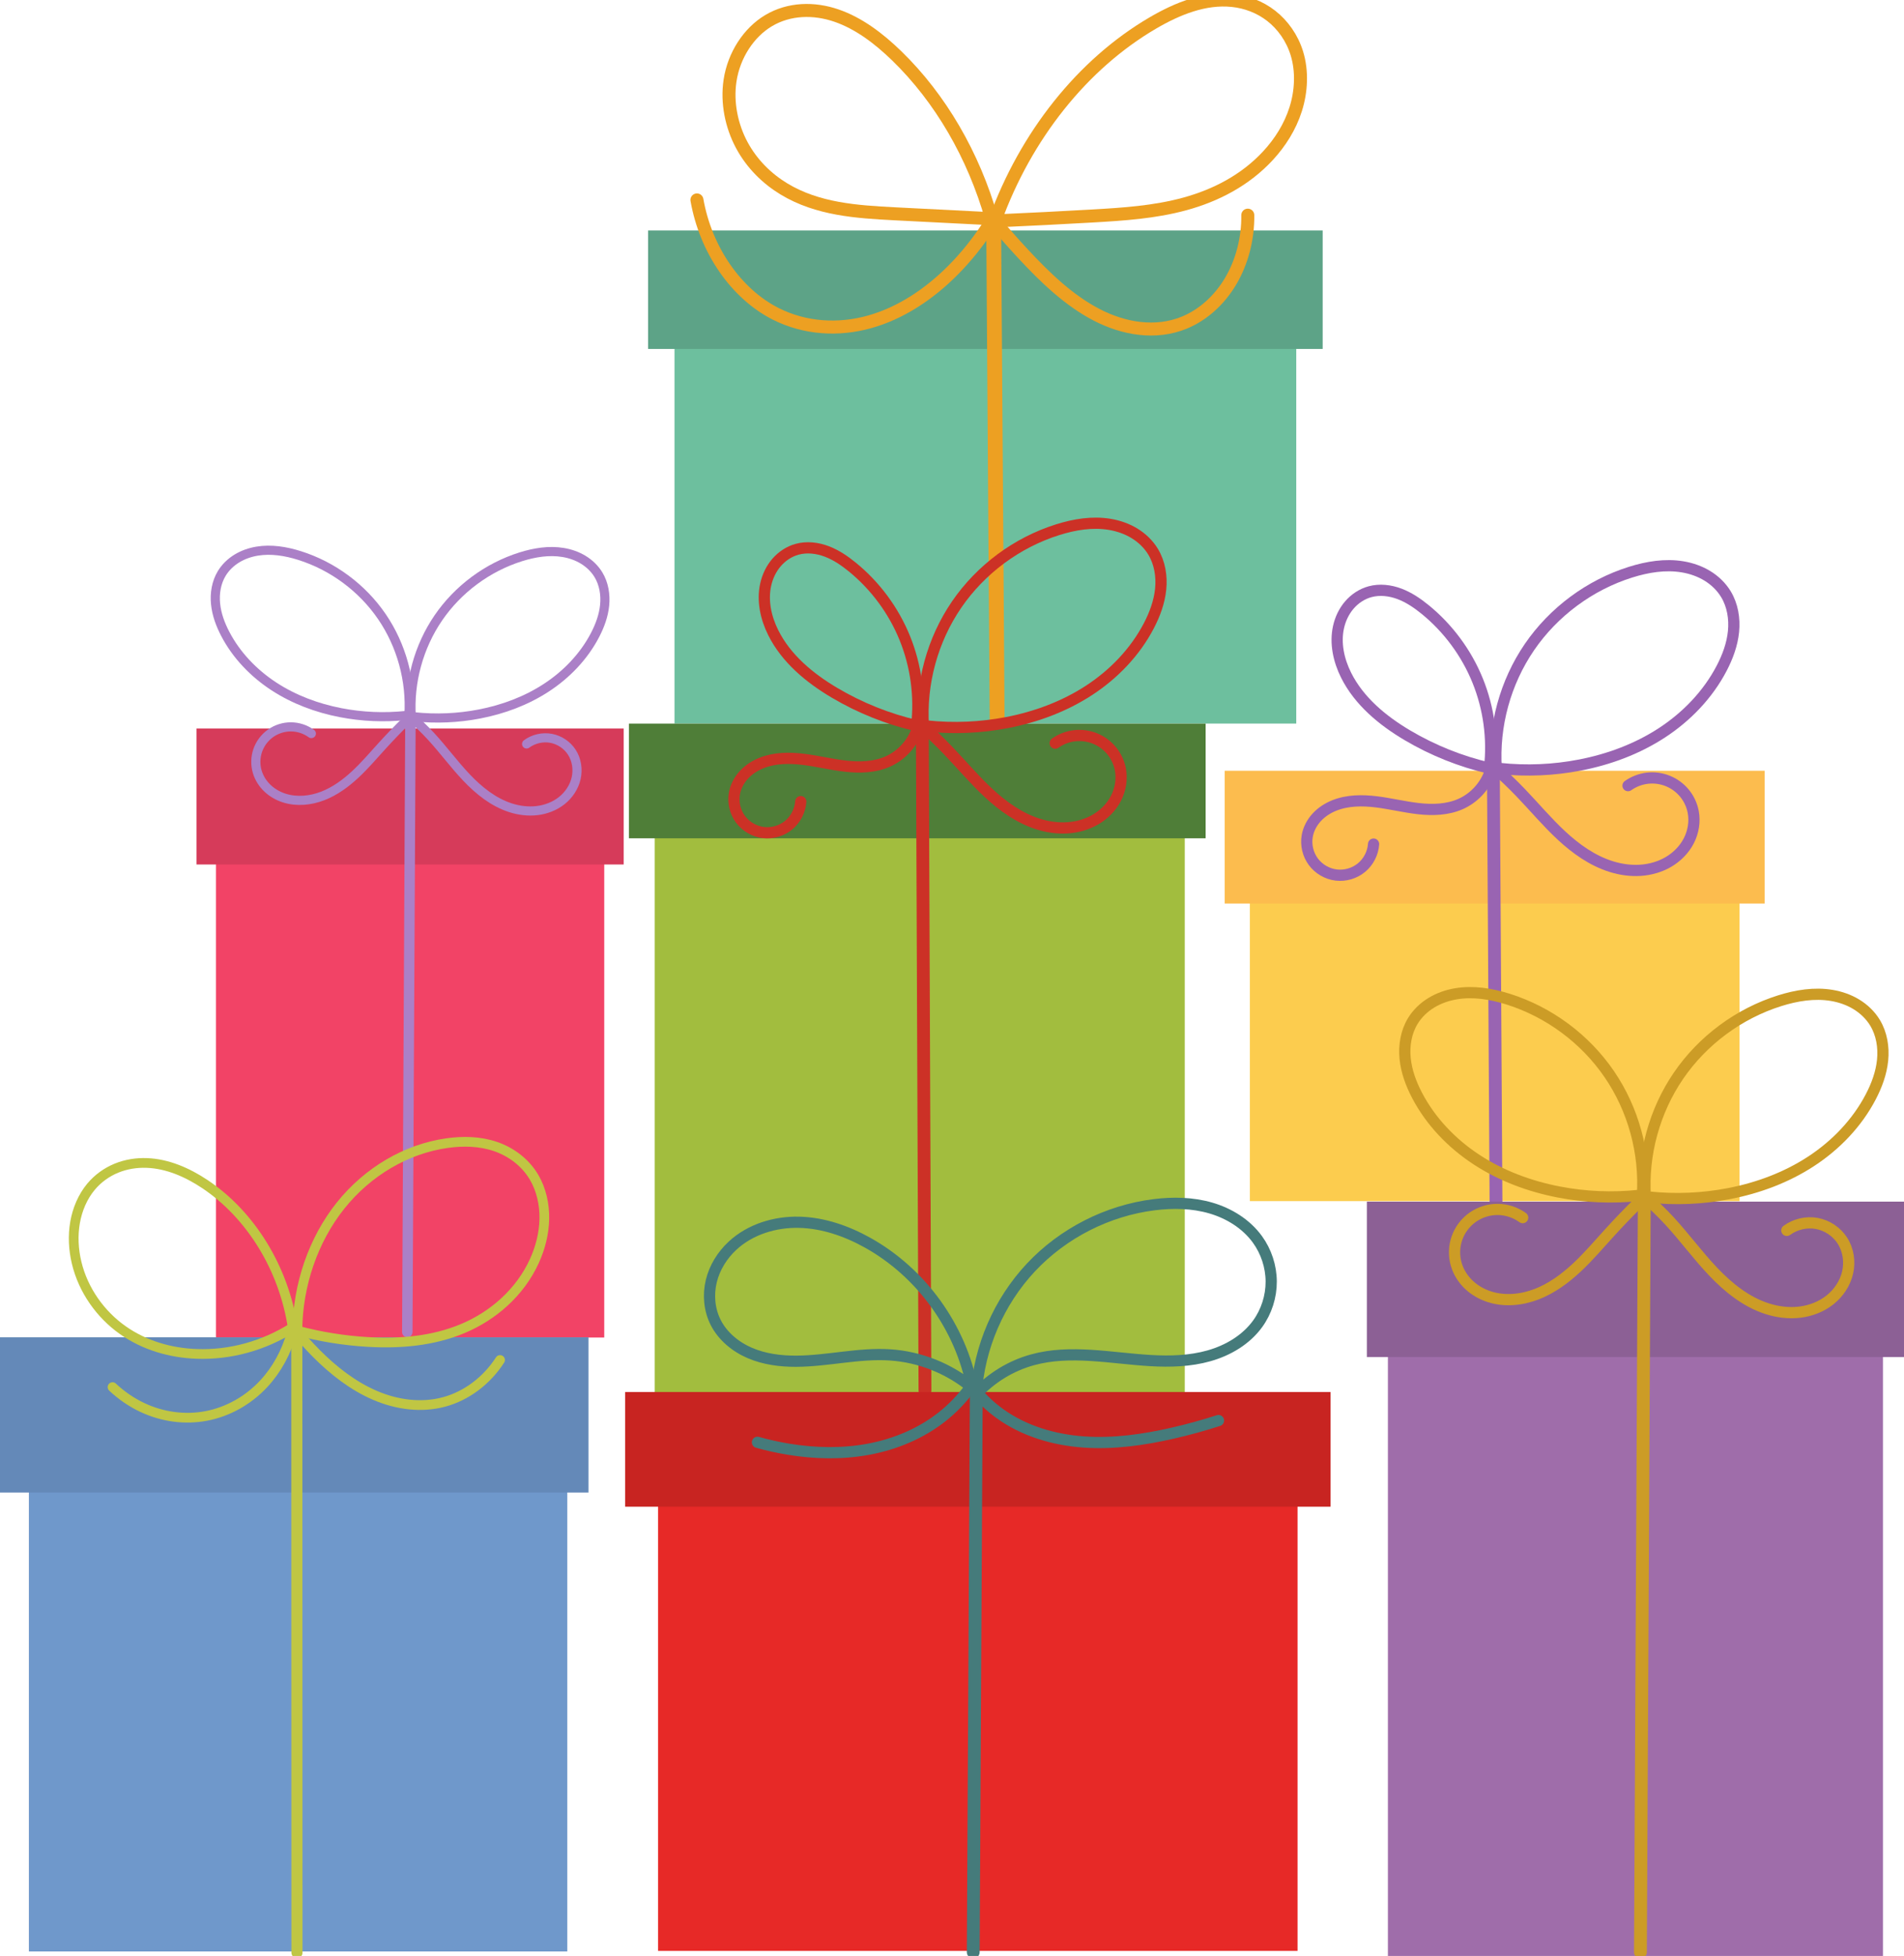 <?xml version="1.0" encoding="utf-8"?>
<svg viewBox="731.731 113.69 333.739 342.672" width="333.739" height="342.672" xmlns="http://www.w3.org/2000/svg">
  <path id="path3439" style="fill:#6dbf9e;fill-opacity:1;fill-rule:nonzero;stroke:none" d="m 679.968,207.635 87.187,0 0,57.699 -87.187,0 0,-57.699 z" transform="matrix(1.25, 0, 0, -1.25, 0, 500)"/>
  <path id="path3441" style="fill:#5da387;fill-opacity:1;fill-rule:nonzero;stroke:none" d="m 676.264,260.141 94.595,0 0,16.608 -94.595,0 0,-16.608 z" transform="matrix(1.25, 0, 0, -1.25, 0, 500)"/>
  <path id="path3443" style="fill:none;stroke:#eda022;stroke-width:2.084;stroke-linecap:round;stroke-linejoin:round;stroke-miterlimit:4;stroke-dasharray:none;stroke-opacity:1" d="m 725.209,208.203 -0.48,68.666" transform="matrix(1.25, 0, 0, -1.25, 0, 500)"/>
  <path id="path3445" style="fill:none;stroke:#eda022;stroke-width:1.824;stroke-linecap:round;stroke-linejoin:round;stroke-miterlimit:4;stroke-dasharray:none;stroke-opacity:1" d="m 724.9,278.11 c 4.308,11.946 12.306,21.961 22.126,27.707 3.474,2.032 7.3,3.567 11.158,3.168 1.93,-0.2 3.837,-0.896 5.457,-2.157 1.619,-1.26 2.937,-3.1 3.6,-5.259 0.769,-2.504 0.624,-5.331 -0.166,-7.825 -0.79,-2.495 -2.191,-4.673 -3.846,-6.473 -3.23,-3.512 -7.399,-5.626 -11.667,-6.796 -4.268,-1.17 -8.669,-1.452 -13.045,-1.703 -4.351,-0.248 -8.705,-0.469 -13.059,-0.662 l -0.558,0" transform="matrix(1.25, 0, 0, -1.25, 0, 500)"/>
  <path id="path3447" style="fill:none;stroke:#eda022;stroke-width:1.824;stroke-linecap:round;stroke-linejoin:round;stroke-miterlimit:4;stroke-dasharray:none;stroke-opacity:1" d="m 723.745,276.991 c -1.386,-2.09 -2.947,-4.017 -4.652,-5.742 -3.404,-3.444 -7.424,-6.095 -11.778,-7.312 -4.353,-1.218 -9.044,-0.95 -13.16,1.128 -5.548,2.803 -9.806,8.957 -11.041,15.961" transform="matrix(1.25, 0, 0, -1.25, 0, 500)"/>
  <path id="path3449" style="fill:none;stroke:#eda022;stroke-width:1.824;stroke-linecap:round;stroke-linejoin:round;stroke-miterlimit:4;stroke-dasharray:none;stroke-opacity:1" d="m 724.567,278.331 c 1.39,-1.664 2.817,-3.284 4.28,-4.858 3.113,-3.351 6.44,-6.531 10.289,-8.534 3.849,-2.004 8.308,-2.741 12.284,-1.124 2.617,1.064 4.938,3.131 6.53,5.817 1.592,2.685 2.448,5.976 2.407,9.259" transform="matrix(1.25, 0, 0, -1.25, 0, 500)"/>
  <path id="path3451" style="fill:none;stroke:#eda022;stroke-width:1.824;stroke-linecap:round;stroke-linejoin:round;stroke-miterlimit:4;stroke-dasharray:none;stroke-opacity:1" d="m 724.426,278.423 c -2.519,8.866 -7.179,16.86 -13.282,22.786 -2.523,2.451 -5.334,4.579 -8.466,5.655 -3.133,1.076 -6.625,1.023 -9.536,-0.719 -2.744,-1.641 -4.843,-4.806 -5.386,-8.394 -0.469,-3.098 0.214,-6.363 1.637,-9.019 1.423,-2.656 3.546,-4.725 5.908,-6.157 4.724,-2.864 10.209,-3.211 15.508,-3.49 4.353,-0.23 8.706,-0.45 13.059,-0.662 l 0.558,0" transform="matrix(1.25, 0, 0, -1.25, 0, 500)"/>
  <path id="path3453" style="fill:#f24366;fill-opacity:1;fill-rule:nonzero;stroke:none" d="m 615.667,121.583 54.449,0 0,78.043 -54.449,0 0,-78.043 z" transform="matrix(1.25, 0, 0, -1.25, 0, 500)"/>
  <path id="path3455" style="fill:#d63b5a;fill-opacity:1;fill-rule:nonzero;stroke:none" d="m 612.945,187.884 59.894,0 0,19.057 -59.894,0 0,-19.057 z" transform="matrix(1.25, 0, 0, -1.25, 0, 500)"/>
  <path id="path3457" style="fill:none;stroke:#ab80c7;stroke-width:1.464;stroke-linecap:round;stroke-linejoin:round;stroke-miterlimit:4;stroke-dasharray:none;stroke-opacity:1" d="m 642.498,122.355 0.44,85.496" transform="matrix(1.25, 0, 0, -1.25, 0, 500)"/>
  <path id="path3459" style="fill:none;stroke:#ab80c7;stroke-width:1.281;stroke-linecap:round;stroke-linejoin:round;stroke-miterlimit:4;stroke-dasharray:none;stroke-opacity:1" d="m 643.058,208.586 c -0.321,4.87 1.039,9.836 3.796,13.864 2.757,4.028 6.895,7.092 11.552,8.555 1.92,0.603 3.965,0.941 5.95,0.609 0.992,-0.166 1.961,-0.5 2.82,-1.024 0.859,-0.523 1.607,-1.239 2.129,-2.1 0.765,-1.264 1.013,-2.8 0.866,-4.27 -0.147,-1.471 -0.671,-2.883 -1.355,-4.193 -1.565,-2.997 -3.985,-5.512 -6.815,-7.361 -2.829,-1.85 -6.059,-3.047 -9.378,-3.688 -3.016,-0.584 -6.119,-0.716 -9.173,-0.392 l -0.392,0" transform="matrix(1.25, 0, 0, -1.25, 0, 500)"/>
  <path id="path3461" style="fill:none;stroke:#ab80c7;stroke-width:1.281;stroke-linecap:round;stroke-linejoin:round;stroke-miterlimit:4;stroke-dasharray:none;stroke-opacity:1" d="m 642.247,207.923 c -1.121,-1.102 -2.211,-2.236 -3.268,-3.399 -1.233,-1.357 -2.425,-2.757 -3.767,-4.007 -1.342,-1.251 -2.85,-2.357 -4.559,-3.02 -1.709,-0.664 -3.64,-0.86 -5.388,-0.307 -0.874,0.277 -1.693,0.739 -2.36,1.368 -0.667,0.629 -1.179,1.427 -1.442,2.306 -0.291,0.975 -0.27,2.041 0.062,3.003 0.332,0.962 0.971,1.815 1.802,2.403 0.83,0.588 1.847,0.909 2.865,0.902 1.018,-0.006 2.03,-0.339 2.853,-0.938" transform="matrix(1.25, 0, 0, -1.25, 0, 500)"/>
  <path id="path3463" style="fill:none;stroke:#ab80c7;stroke-width:1.281;stroke-linecap:round;stroke-linejoin:round;stroke-miterlimit:4;stroke-dasharray:none;stroke-opacity:1" d="m 642.824,208.716 c 1.061,-0.894 2.066,-1.855 3.007,-2.876 1.713,-1.858 3.21,-3.909 4.948,-5.745 1.739,-1.835 3.774,-3.479 6.179,-4.257 1.203,-0.389 2.486,-0.552 3.741,-0.401 1.255,0.15 2.48,0.621 3.469,1.408 0.988,0.788 1.73,1.899 2.009,3.131 0.279,1.233 0.079,2.58 -0.607,3.642 -0.653,1.012 -1.736,1.735 -2.92,1.951 -1.184,0.216 -2.453,-0.078 -3.421,-0.793" transform="matrix(1.25, 0, 0, -1.25, 0, 500)"/>
  <path id="path3465" style="fill:none;stroke:#ab80c7;stroke-width:1.281;stroke-linecap:round;stroke-linejoin:round;stroke-miterlimit:4;stroke-dasharray:none;stroke-opacity:1" d="m 642.725,208.771 c 0.321,4.87 -1.039,9.836 -3.796,13.864 -2.757,4.028 -6.895,7.092 -11.552,8.555 -1.92,0.603 -3.965,0.941 -5.95,0.609 -0.993,-0.166 -1.961,-0.501 -2.82,-1.024 -0.859,-0.524 -1.607,-1.239 -2.128,-2.1 -0.765,-1.264 -1.014,-2.799 -0.866,-4.27 0.147,-1.471 0.671,-2.883 1.355,-4.193 1.565,-2.997 3.985,-5.512 6.815,-7.361 2.83,-1.85 6.059,-3.047 9.378,-3.689 3.016,-0.583 6.119,-0.715 9.173,-0.391 l 0.392,0" transform="matrix(1.25, 0, 0, -1.25, 0, 500)"/>
  <path id="path3467" style="fill:#a2bd3e;fill-opacity:1;fill-rule:nonzero;stroke:none" d="m 677.187,113.869 74.332,0 0,85.277 -74.332,0 0,-85.277 z" transform="matrix(1.25, 0, 0, -1.25, 0, 500)"/>
  <path id="path3469" style="fill:#4f7e38;fill-opacity:1;fill-rule:nonzero;stroke:none" d="m 673.576,191.554 80.87,0 0,16.077 -80.87,0 0,-16.077 z" transform="matrix(1.25, 0, 0, -1.25, 0, 500)"/>
  <path id="path3471" style="fill:none;stroke:#cc3126;stroke-width:1.797;stroke-linecap:round;stroke-linejoin:round;stroke-miterlimit:4;stroke-dasharray:none;stroke-opacity:1" d="m 715.089,114.178 -0.368,92.215" transform="matrix(1.25, 0, 0, -1.25, 0, 500)"/>
  <path id="path3473" style="fill:none;stroke:#cc3126;stroke-width:1.572;stroke-linecap:round;stroke-linejoin:round;stroke-miterlimit:4;stroke-dasharray:none;stroke-opacity:1" d="m 714.868,207.294 c -0.394,5.978 1.275,12.072 4.659,17.015 3.384,4.943 8.462,8.703 14.177,10.498 2.356,0.74 4.866,1.155 7.301,0.748 1.218,-0.204 2.407,-0.615 3.461,-1.257 1.055,-0.642 1.973,-1.52 2.612,-2.577 0.939,-1.551 1.245,-3.436 1.064,-5.24 -0.181,-1.805 -0.823,-3.539 -1.663,-5.146 -1.921,-3.677 -4.891,-6.764 -8.363,-9.034 -3.473,-2.269 -7.436,-3.738 -11.509,-4.526 -3.701,-0.715 -7.509,-0.878 -11.258,-0.481 l -0.481,0" transform="matrix(1.25, 0, 0, -1.25, 0, 500)"/>
  <path id="path3475" style="fill:none;stroke:#cc3126;stroke-width:1.572;stroke-linecap:round;stroke-linejoin:round;stroke-miterlimit:4;stroke-dasharray:none;stroke-opacity:1" d="m 713.928,207.335 c 0.484,4.143 -0.094,8.406 -1.662,12.271 -1.568,3.866 -4.124,7.326 -7.357,9.961 -1.093,0.891 -2.276,1.697 -3.595,2.196 -1.319,0.498 -2.79,0.675 -4.15,0.303 -1.12,-0.306 -2.128,-0.976 -2.886,-1.855 -0.758,-0.879 -1.269,-1.96 -1.522,-3.092 -0.505,-2.265 0.02,-4.669 1.058,-6.745 1.82,-3.645 5.103,-6.362 8.611,-8.435 3.569,-2.11 7.464,-3.669 11.503,-4.604" transform="matrix(1.25, 0, 0, -1.25, 0, 500)"/>
  <path id="path3477" style="fill:none;stroke:#cc3126;stroke-width:1.572;stroke-linecap:round;stroke-linejoin:round;stroke-miterlimit:4;stroke-dasharray:none;stroke-opacity:1" d="m 713.873,206.481 c -0.729,-1.839 -2.201,-3.371 -4.011,-4.171 -1.826,-0.807 -3.899,-0.868 -5.883,-0.646 -1.984,0.221 -3.93,0.708 -5.911,0.953 -1.981,0.245 -4.049,0.234 -5.902,-0.507 -0.927,-0.371 -1.788,-0.924 -2.465,-1.658 -0.677,-0.733 -1.165,-1.65 -1.335,-2.634 -0.217,-1.25 0.101,-2.583 0.858,-3.602 0.757,-1.018 1.943,-1.706 3.203,-1.858 1.259,-0.152 2.575,0.234 3.553,1.043 0.977,0.809 1.603,2.029 1.69,3.294" transform="matrix(1.25, 0, 0, -1.25, 0, 500)"/>
  <path id="path3479" style="fill:none;stroke:#cc3126;stroke-width:1.572;stroke-linecap:round;stroke-linejoin:round;stroke-miterlimit:4;stroke-dasharray:none;stroke-opacity:1" d="m 714.581,207.455 c 1.279,-1.124 2.51,-2.302 3.69,-3.529 1.919,-1.998 3.702,-4.131 5.732,-6.017 2.029,-1.886 4.345,-3.54 6.99,-4.366 1.323,-0.413 2.717,-0.612 4.099,-0.52 1.382,0.091 2.752,0.479 3.945,1.182 1.193,0.703 2.206,1.728 2.839,2.96 0.632,1.233 0.875,2.672 0.618,4.034 -0.181,0.959 -0.607,1.872 -1.226,2.627 -0.62,0.755 -1.431,1.352 -2.337,1.717 -0.906,0.366 -1.904,0.5 -2.874,0.386 -0.97,-0.114 -1.91,-0.476 -2.707,-1.041" transform="matrix(1.25, 0, 0, -1.25, 0, 500)"/>
  <path id="path3481" style="fill:#e72927;fill-opacity:1;fill-rule:nonzero;stroke:none" d="m 677.667,35.616 89.668,0 0,67.127 -89.668,0 0,-67.127 z" transform="matrix(1.25, 0, 0, -1.25, 0, 500)"/>
  <path id="path3483" style="fill:#c82421;fill-opacity:1;fill-rule:nonzero;stroke:none" d="m 673.043,97.873 98.915,0 0,16.077 -98.915,0 0,-16.077 z" transform="matrix(1.25, 0, 0, -1.25, 0, 500)"/>
  <path id="path3485" style="fill:none;stroke:#457b7b;stroke-width:1.797;stroke-linecap:round;stroke-linejoin:round;stroke-miterlimit:4;stroke-dasharray:none;stroke-opacity:1" d="m 721.86,35.453 0.427,79.056" transform="matrix(1.25, 0, 0, -1.25, 0, 500)"/>
  <path id="path3487" style="fill:none;stroke:#457b7b;stroke-width:1.572;stroke-linecap:round;stroke-linejoin:round;stroke-miterlimit:4;stroke-dasharray:none;stroke-opacity:1" d="m 722.274,113.647 c 0.409,6.57 3.175,12.968 7.682,17.767 4.506,4.798 10.718,7.962 17.249,8.783 2.654,0.334 5.387,0.287 7.956,-0.458 2.569,-0.745 4.969,-2.228 6.542,-4.392 1.238,-1.705 1.929,-3.803 1.939,-5.91 0.009,-2.107 -0.662,-4.213 -1.897,-5.921 -1.624,-2.245 -4.146,-3.732 -6.811,-4.489 -2.665,-0.757 -5.479,-0.834 -8.244,-0.671 -5.532,0.325 -11.186,1.572 -16.528,0.103 -3.009,-0.828 -5.776,-2.516 -7.888,-4.812 l 0,0" transform="matrix(1.25, 0, 0, -1.25, 0, 500)"/>
  <path id="path3489" style="fill:none;stroke:#457b7b;stroke-width:1.572;stroke-linecap:round;stroke-linejoin:round;stroke-miterlimit:4;stroke-dasharray:none;stroke-opacity:1" d="m 721.721,114.545 c -1.611,8.462 -7.116,16.102 -14.634,20.307 -2.954,1.653 -6.246,2.803 -9.63,2.886 -3.383,0.083 -6.861,-0.976 -9.345,-3.275 -1.443,-1.335 -2.527,-3.074 -2.988,-4.985 -0.461,-1.911 -0.279,-3.987 0.6,-5.745 0.988,-1.973 2.801,-3.458 4.829,-4.325 2.029,-0.867 4.266,-1.155 6.472,-1.146 4.413,0.017 8.79,1.18 13.192,0.887 4.19,-0.279 8.279,-1.915 11.504,-4.604" transform="matrix(1.25, 0, 0, -1.25, 0, 500)"/>
  <path id="path3491" style="fill:none;stroke:#457b7b;stroke-width:1.572;stroke-linecap:round;stroke-linejoin:round;stroke-miterlimit:4;stroke-dasharray:none;stroke-opacity:1" d="m 721.439,114.598 c -1.134,-1.569 -2.488,-2.978 -4.011,-4.171 -2.966,-2.324 -6.547,-3.807 -10.251,-4.498 -3.704,-0.691 -7.528,-0.607 -11.245,0.006 -1.461,0.241 -2.908,0.562 -4.332,0.963" transform="matrix(1.25, 0, 0, -1.25, 0, 500)"/>
  <path id="path3493" style="fill:none;stroke:#457b7b;stroke-width:1.572;stroke-linecap:round;stroke-linejoin:round;stroke-miterlimit:4;stroke-dasharray:none;stroke-opacity:1" d="m 721.92,114.438 c 1.058,-1.34 2.304,-2.532 3.689,-3.529 3.401,-2.448 7.58,-3.672 11.76,-3.965 4.18,-0.293 8.379,0.304 12.464,1.238 2.163,0.494 4.305,1.084 6.417,1.765" transform="matrix(1.25, 0, 0, -1.25, 0, 500)"/>
  <path id="path3495" style="fill:#fccc4e;fill-opacity:1;fill-rule:nonzero;stroke:none" d="m 760.649,140.703 68.66,0 0,53.902 -68.66,0 0,-53.902 z" transform="matrix(1.25, 0, 0, -1.25, 0, 500)"/>
  <path id="path3497" style="fill:#fcbc4e;fill-opacity:1;fill-rule:nonzero;stroke:none" d="m 757.12,182.412 75.719,0 0,18.609 -75.719,0 0,-18.609 z" transform="matrix(1.25, 0, 0, -1.25, 0, 500)"/>
  <path id="path3499" style="fill:none;stroke:#9964b2;stroke-width:1.797;stroke-linecap:round;stroke-linejoin:round;stroke-miterlimit:4;stroke-dasharray:none;stroke-opacity:1" d="m 795.164,140.63 -0.368,60.451" transform="matrix(1.25, 0, 0, -1.25, 0, 500)"/>
  <path id="path3501" style="fill:none;stroke:#9964b2;stroke-width:1.572;stroke-linecap:round;stroke-linejoin:round;stroke-miterlimit:4;stroke-dasharray:none;stroke-opacity:1" d="m 795.196,201.341 c -0.395,5.978 1.274,12.072 4.658,17.015 3.384,4.943 8.462,8.703 14.177,10.498 2.356,0.74 4.866,1.155 7.302,0.747 1.217,-0.203 2.406,-0.614 3.461,-1.256 1.054,-0.642 1.972,-1.521 2.611,-2.577 0.94,-1.551 1.244,-3.436 1.064,-5.24 -0.181,-1.805 -0.823,-3.539 -1.663,-5.146 -1.921,-3.677 -4.891,-6.764 -8.363,-9.034 -3.473,-2.269 -7.436,-3.738 -11.509,-4.526 -3.701,-0.716 -7.509,-0.878 -11.257,-0.481 l -0.481,0" transform="matrix(1.25, 0, 0, -1.25, 0, 500)"/>
  <path id="path3503" style="fill:none;stroke:#9964b2;stroke-width:1.572;stroke-linecap:round;stroke-linejoin:round;stroke-miterlimit:4;stroke-dasharray:none;stroke-opacity:1" d="m 794.255,201.382 c 0.484,4.143 -0.094,8.406 -1.662,12.271 -1.568,3.866 -4.124,7.326 -7.357,9.962 -1.093,0.89 -2.276,1.696 -3.595,2.195 -1.319,0.498 -2.79,0.675 -4.15,0.303 -1.12,-0.306 -2.128,-0.976 -2.886,-1.855 -0.758,-0.879 -1.269,-1.96 -1.522,-3.092 -0.505,-2.265 0.021,-4.669 1.058,-6.745 1.82,-3.645 5.104,-6.362 8.611,-8.435 3.569,-2.11 7.464,-3.669 11.503,-4.604" transform="matrix(1.25, 0, 0, -1.25, 0, 500)"/>
  <path id="path3505" style="fill:none;stroke:#9964b2;stroke-width:1.572;stroke-linecap:round;stroke-linejoin:round;stroke-miterlimit:4;stroke-dasharray:none;stroke-opacity:1" d="m 794.2,200.528 c -0.728,-1.839 -2.201,-3.372 -4.011,-4.171 -1.825,-0.807 -3.899,-0.868 -5.883,-0.647 -1.983,0.222 -3.93,0.709 -5.911,0.954 -1.981,0.244 -4.049,0.234 -5.903,-0.507 -0.926,-0.371 -1.787,-0.924 -2.464,-1.658 -0.677,-0.733 -1.165,-1.65 -1.335,-2.634 -0.217,-1.25 0.101,-2.584 0.858,-3.601 0.757,-1.019 1.943,-1.707 3.203,-1.859 1.26,-0.152 2.575,0.234 3.553,1.043 0.977,0.808 1.603,2.028 1.69,3.294" transform="matrix(1.25, 0, 0, -1.25, 0, 500)"/>
  <path id="path3507" style="fill:none;stroke:#9964b2;stroke-width:1.572;stroke-linecap:round;stroke-linejoin:round;stroke-miterlimit:4;stroke-dasharray:none;stroke-opacity:1" d="m 794.908,201.502 c 1.279,-1.124 2.51,-2.302 3.69,-3.529 1.919,-1.999 3.702,-4.131 5.732,-6.017 2.029,-1.886 4.346,-3.54 6.99,-4.366 1.322,-0.413 2.717,-0.612 4.099,-0.521 1.383,0.092 2.752,0.48 3.945,1.183 1.194,0.704 2.206,1.728 2.839,2.96 0.633,1.232 0.875,2.672 0.618,4.034 -0.181,0.959 -0.607,1.872 -1.226,2.627 -0.62,0.755 -1.431,1.352 -2.337,1.717 -0.906,0.366 -1.904,0.5 -2.874,0.386 -0.97,-0.114 -1.91,-0.475 -2.707,-1.041" transform="matrix(1.25, 0, 0, -1.25, 0, 500)"/>
  <path id="path3509" style="fill:#6f98cb;fill-opacity:1;fill-rule:nonzero;stroke:none" d="m 589.435,35.536 75.498,0 0,74.984 -75.498,0 0,-74.984 z" transform="matrix(1.25, 0, 0, -1.25, 0, 500)"/>
  <path id="path3511" style="fill:#6489b8;fill-opacity:1;fill-rule:nonzero;stroke:none" d="m 585.385,99.861 82.521,0 0,21.754 -82.521,0 0,-21.754 z" transform="matrix(1.25, 0, 0, -1.25, 0, 500)"/>
  <path id="path3513" style="fill:none;stroke:#c0c643;stroke-width:1.556;stroke-linecap:round;stroke-linejoin:round;stroke-miterlimit:4;stroke-dasharray:none;stroke-opacity:1" d="m 627.028,35.375 -0.023,86.793" transform="matrix(1.25, 0, 0, -1.25, 0, 500)"/>
  <path id="path3515" style="fill:none;stroke:#c0c643;stroke-width:1.362;stroke-linecap:round;stroke-linejoin:round;stroke-miterlimit:4;stroke-dasharray:none;stroke-opacity:1" d="m 627.089,122.55 c 0.038,6.394 2.23,12.744 6.05,17.526 3.82,4.782 9.233,7.955 14.942,8.756 2.259,0.317 4.589,0.269 6.766,-0.47 2.178,-0.738 4.197,-2.212 5.44,-4.331 1.004,-1.713 1.466,-3.786 1.427,-5.83 -0.038,-2.043 -0.562,-4.057 -1.391,-5.881 -2.029,-4.463 -5.845,-7.721 -10.056,-9.482 -4.211,-1.762 -8.801,-2.137 -13.294,-1.876 -3.329,0.193 -6.642,0.726 -9.883,1.589 l -3e-4,0" transform="matrix(1.25, 0, 0, -1.25, 0, 500)"/>
  <path id="path3517" style="fill:none;stroke:#c0c643;stroke-width:1.362;stroke-linecap:round;stroke-linejoin:round;stroke-miterlimit:4;stroke-dasharray:none;stroke-opacity:1" d="m 626.432,122.989 c -1.238,8.252 -5.864,15.8 -12.321,20.103 -2.475,1.649 -5.256,2.851 -8.14,2.957 -1.442,0.053 -2.898,-0.172 -4.252,-0.725 -1.354,-0.553 -2.605,-1.439 -3.584,-2.617 -1.152,-1.387 -1.908,-3.158 -2.229,-5.012 -0.321,-1.853 -0.216,-3.785 0.219,-5.61 0.934,-3.915 3.386,-7.281 6.461,-9.455 3.076,-2.174 6.736,-3.209 10.379,-3.341 4.681,-0.17 9.397,1.126 13.467,3.7" transform="matrix(1.25, 0, 0, -1.25, 0, 500)"/>
  <path id="path3519" style="fill:none;stroke:#c0c643;stroke-width:1.362;stroke-linecap:round;stroke-linejoin:round;stroke-miterlimit:4;stroke-dasharray:none;stroke-opacity:1" d="m 626.29,122.256 c -0.731,-2.7 -2.094,-5.186 -3.917,-7.146 -2.193,-2.358 -5.044,-3.939 -8.052,-4.513 -3.007,-0.574 -6.158,-0.144 -8.968,1.179 -1.514,0.713 -2.93,1.68 -4.187,2.858" transform="matrix(1.25, 0, 0, -1.25, 0, 500)"/>
  <path id="path3521" style="fill:none;stroke:#c0c643;stroke-width:1.362;stroke-linecap:round;stroke-linejoin:round;stroke-miterlimit:4;stroke-dasharray:none;stroke-opacity:1" d="m 626.6,122.883 c 0.976,-1.227 2.014,-2.394 3.107,-3.494 2.443,-2.458 5.19,-4.595 8.265,-5.913 3.075,-1.318 6.498,-1.782 9.7,-0.915 3.126,0.846 5.959,2.97 7.834,5.876" transform="matrix(1.25, 0, 0, -1.25, 0, 500)"/>
  <path id="path3523" style="fill:#9f6daa;fill-opacity:1;fill-rule:nonzero;stroke:none" d="m 780.005,34.911 69.422,0 0,93.47 -69.422,0 0,-93.47 z" transform="matrix(1.25, 0, 0, -1.25, 0, 500)"/>
  <path id="path3525" style="fill:#8c6095;fill-opacity:1;fill-rule:nonzero;stroke:none" d="m 777.055,118.852 75.321,0 0,21.78 -75.321,0 0,-21.78 z" transform="matrix(1.25, 0, 0, -1.25, 0, 500)"/>
  <path id="path3527" style="fill:none;stroke:#cc9c26;stroke-width:1.797;stroke-linecap:round;stroke-linejoin:round;stroke-miterlimit:4;stroke-dasharray:none;stroke-opacity:1" d="m 815.417,35.453 0.539,104.92" transform="matrix(1.25, 0, 0, -1.25, 0, 500)"/>
  <path id="path3529" style="fill:none;stroke:#cc9c26;stroke-width:1.572;stroke-linecap:round;stroke-linejoin:round;stroke-miterlimit:4;stroke-dasharray:none;stroke-opacity:1" d="m 816.103,141.275 c -0.394,5.977 1.275,12.071 4.659,17.014 3.384,4.943 8.462,8.703 14.177,10.498 2.356,0.74 4.866,1.155 7.302,0.748 1.217,-0.204 2.406,-0.614 3.46,-1.257 1.055,-0.642 1.973,-1.52 2.612,-2.577 0.94,-1.551 1.245,-3.435 1.064,-5.24 -0.181,-1.805 -0.824,-3.538 -1.663,-5.146 -1.921,-3.677 -4.891,-6.764 -8.363,-9.033 -3.473,-2.27 -7.436,-3.739 -11.509,-4.527 -3.701,-0.715 -7.509,-0.878 -11.257,-0.48 l -0.482,0" transform="matrix(1.25, 0, 0, -1.25, 0, 500)"/>
  <path id="path3531" style="fill:none;stroke:#cc9c26;stroke-width:1.572;stroke-linecap:round;stroke-linejoin:round;stroke-miterlimit:4;stroke-dasharray:none;stroke-opacity:1" d="m 815.108,140.461 c -1.376,-1.352 -2.713,-2.743 -4.011,-4.171 -1.514,-1.665 -2.976,-3.383 -4.623,-4.918 -1.646,-1.534 -3.496,-2.891 -5.594,-3.706 -2.098,-0.814 -4.468,-1.055 -6.613,-0.376 -1.073,0.34 -2.078,0.906 -2.897,1.679 -0.818,0.772 -1.447,1.752 -1.769,2.83 -0.358,1.196 -0.331,2.505 0.076,3.685 0.406,1.18 1.192,2.228 2.21,2.949 1.02,0.722 2.268,1.115 3.516,1.107 1.249,-0.008 2.492,-0.416 3.502,-1.151" transform="matrix(1.25, 0, 0, -1.25, 0, 500)"/>
  <path id="path3533" style="fill:none;stroke:#cc9c26;stroke-width:1.572;stroke-linecap:round;stroke-linejoin:round;stroke-miterlimit:4;stroke-dasharray:none;stroke-opacity:1" d="m 815.816,141.435 c 1.302,-1.097 2.535,-2.277 3.69,-3.529 2.102,-2.281 3.938,-4.798 6.072,-7.05 2.134,-2.252 4.631,-4.27 7.583,-5.225 1.476,-0.477 3.051,-0.677 4.591,-0.493 1.54,0.184 3.043,0.762 4.256,1.729 1.213,0.967 2.123,2.33 2.466,3.842 0.343,1.513 0.097,3.167 -0.745,4.47 -0.801,1.241 -2.13,2.128 -3.584,2.394 -1.453,0.265 -3.01,-0.096 -4.199,-0.973" transform="matrix(1.25, 0, 0, -1.25, 0, 500)"/>
  <path id="path3535" style="fill:none;stroke:#cc9c26;stroke-width:1.572;stroke-linecap:round;stroke-linejoin:round;stroke-miterlimit:4;stroke-dasharray:none;stroke-opacity:1" d="m 815.695,141.502 c 0.394,5.977 -1.275,12.071 -4.659,17.014 -3.384,4.943 -8.462,8.703 -14.176,10.498 -2.357,0.74 -4.866,1.155 -7.302,0.748 -1.218,-0.204 -2.407,-0.614 -3.461,-1.257 -1.055,-0.642 -1.973,-1.52 -2.612,-2.577 -0.939,-1.551 -1.244,-3.435 -1.064,-5.24 0.181,-1.805 0.824,-3.538 1.663,-5.146 1.921,-3.677 4.891,-6.764 8.364,-9.033 3.472,-2.27 7.435,-3.739 11.509,-4.527 3.701,-0.715 7.508,-0.878 11.257,-0.48 l 0.481,0" transform="matrix(1.25, 0, 0, -1.25, 0, 500)"/>
</svg>